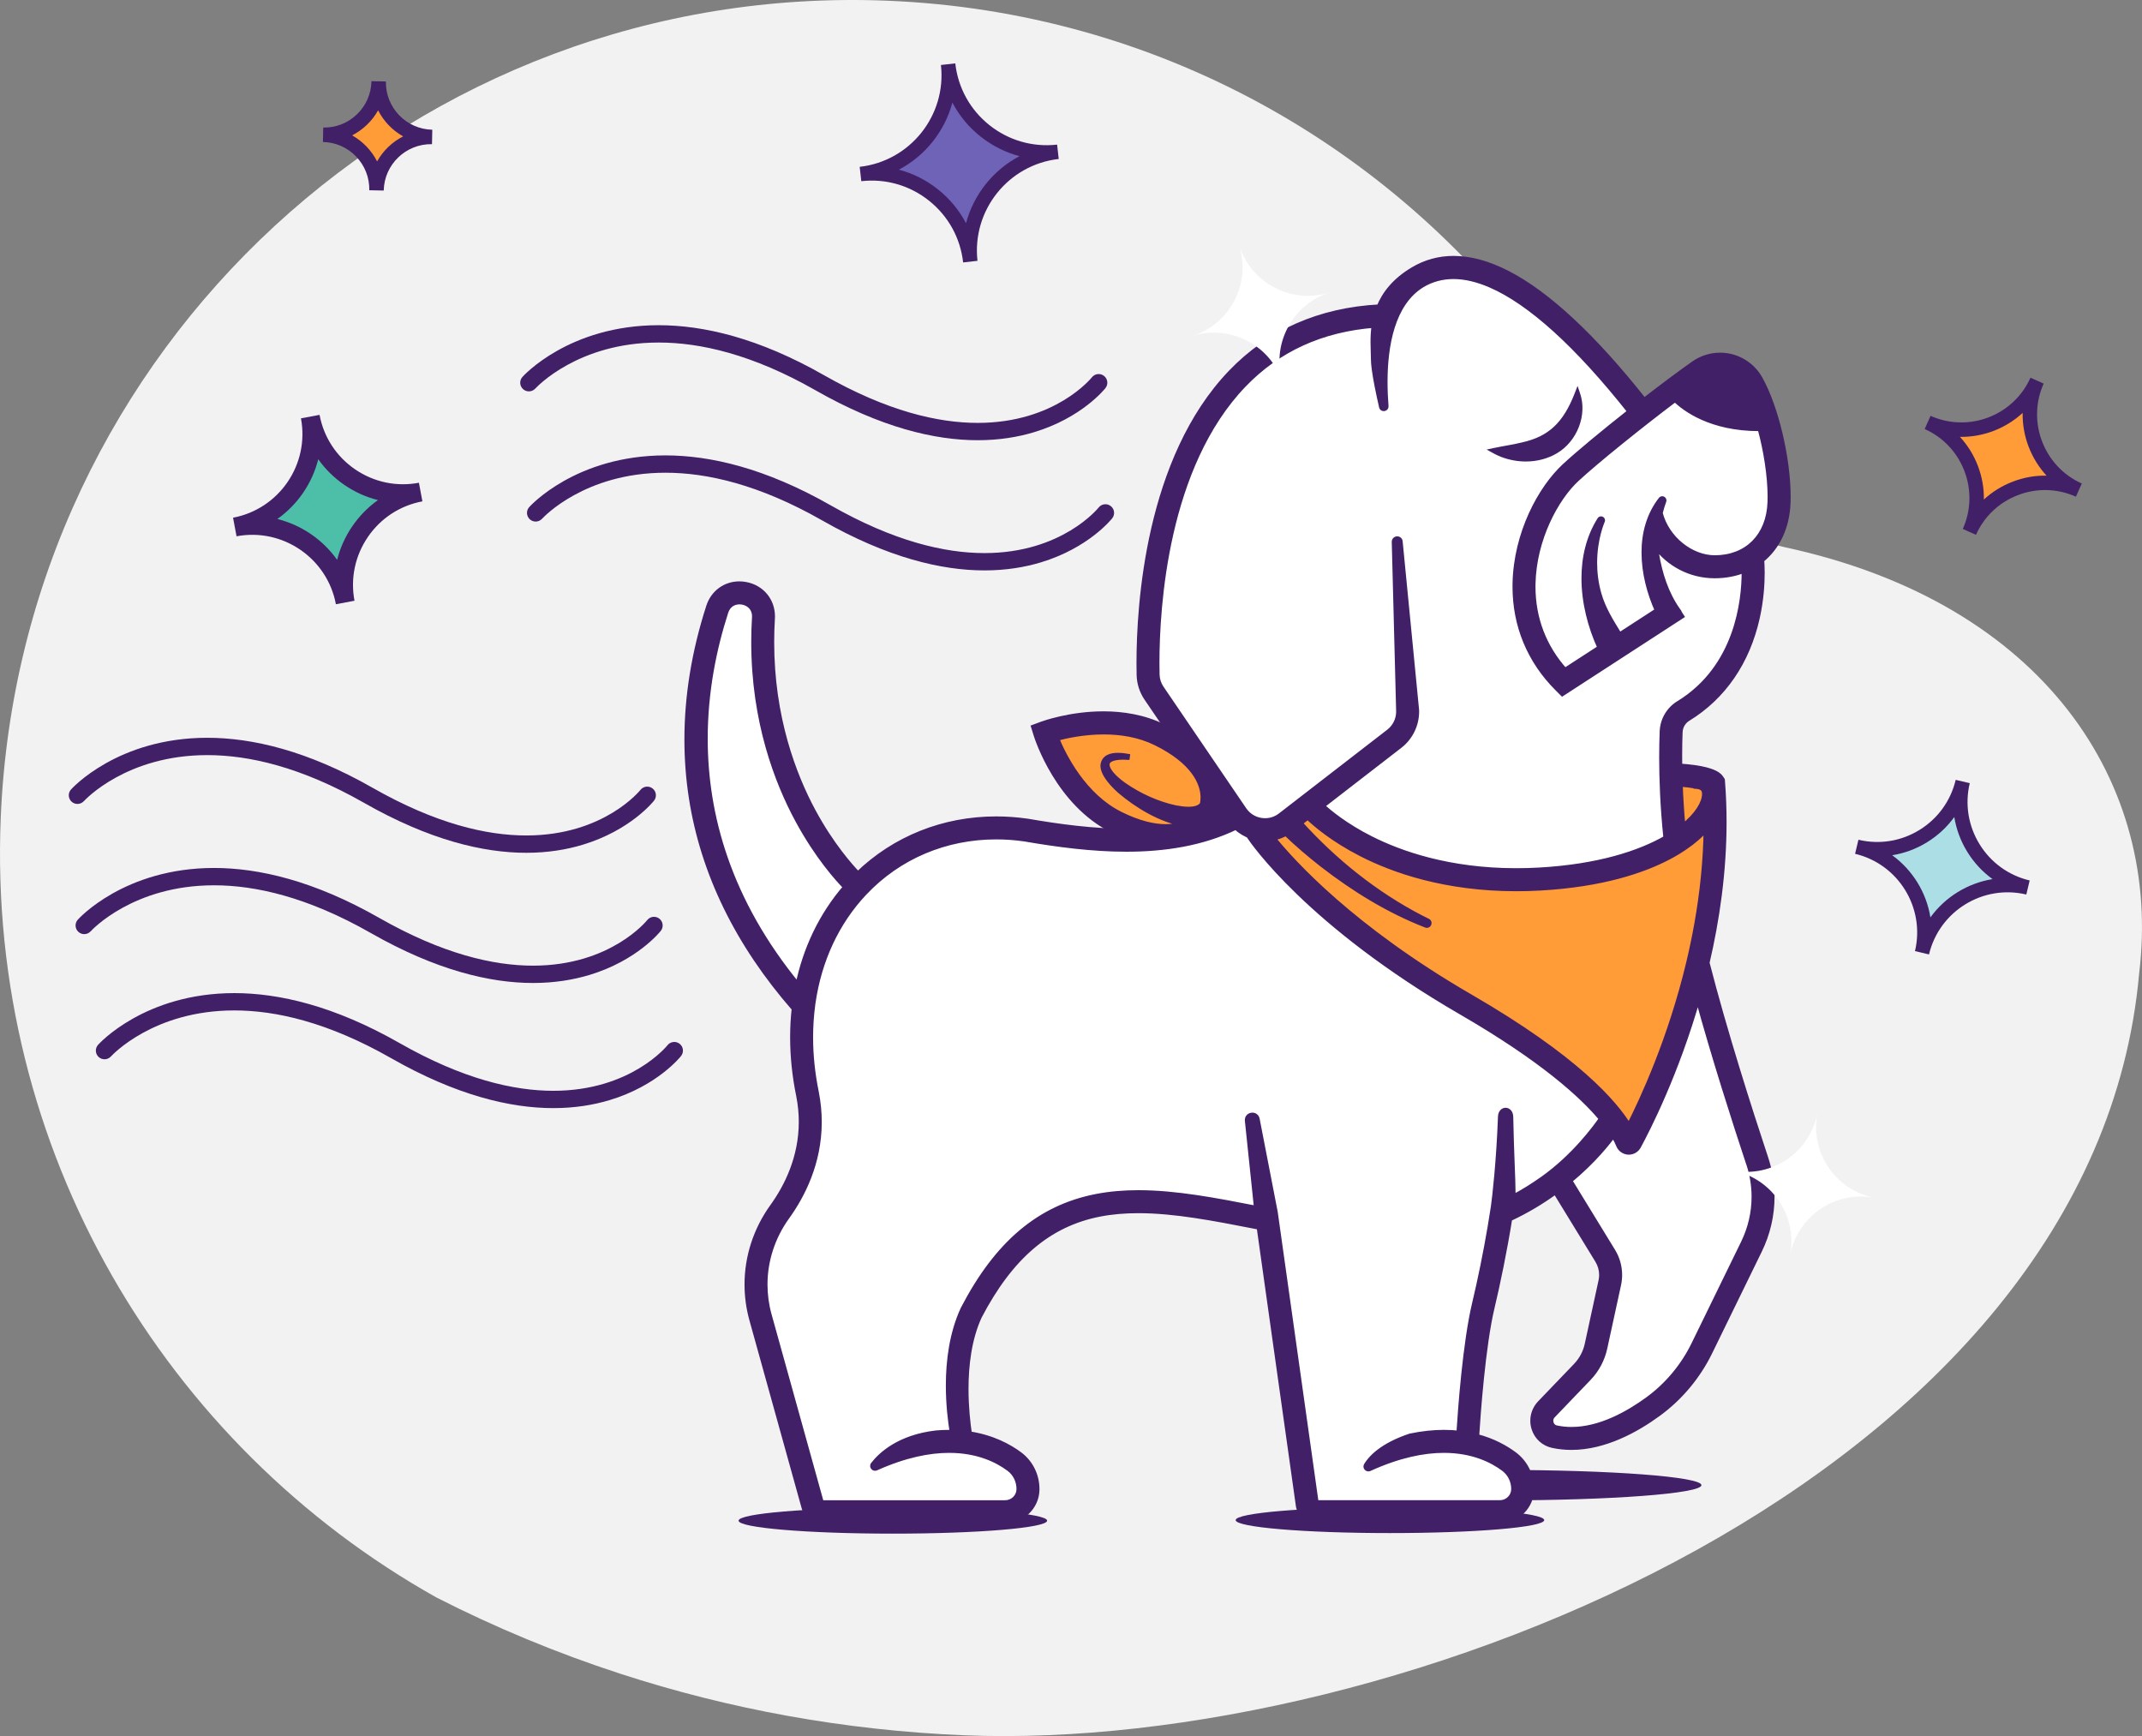 <svg xmlns="http://www.w3.org/2000/svg" id="Camada_2" viewBox="0 0 1483.21 1202.04"><rect x="0" y="0" width="1483.21" height="1202.04" fill="#808080" stroke="none"/><defs><style>.cls-1{fill:#4dbfa8;}.cls-2{fill:#fff;}.cls-3{fill:#6f63b7;}.cls-4{fill:#ff9c38;}.cls-5{fill:#412067;}.cls-6{fill:#f2f2f2;}.cls-7{fill:#acdfe5;}</style></defs><g id="Camada_3"><path class="cls-6" d="M.5,566.46c-9.39,229.85,113.91,434.38,301.74,539.64l.1,.05c40.58,20.69,83.02,38.35,127.03,52.68,75.35,24.54,155.28,39.27,238.36,42.67,299.49,12.23,782.61-179.03,813.52-527.68,15.92-130.77-65.45-256.04-245-294.84-55.6-12.76-104-49.31-139.59-92.84-11.61-14.2-21.87-29.53-30.58-45.79C963.45,101.17,800.9,8.11,614.66,.5,288.78-12.81,13.81,240.58,.5,566.46Z"></path><g><path class="cls-5" d="M898.93,1028.31c0-5.82,62.51-10.54,139.61-10.54s139.61,4.72,139.61,10.54-62.51,10.54-139.61,10.54-139.61-4.72-139.61-10.54Z"></path><path class="cls-4" d="M832.69,557.18c-3.88,4.82-12.96,3.44-18.81,2.41-12.42-2.66-24.96-8.34-35.56-15.67-14.57-10.22-18.81-21.5,3.89-19.73-5.91-1.14-17.3-2.74-18.22,5.68-.07,2.6,1.04,4.92,2.3,7.03,2.52,4.07,5.79,7.4,9.24,10.52,11.7,9.98,28.48,20.33,44.64,22.83-3.54,1.45-7.87,2.38-13.06,2.38-8.19,0-18.52-2.31-31.2-8.56-25.87-12.74-39.75-40.97-44.67-53.01,12.54-3.42,43.39-9.62,69.26,3.13,30.49,15.02,34.66,33.12,32.2,43.01Z"></path><path class="cls-4" d="M1180.57,549.88c-.08,6.13-5,14.54-15.46,22.88-1-11.02-1.6-21.14-1.93-30.11,4.16,.32,8.35,.86,11.77,1.46v.1c5.1,.42,5.65,3.44,5.62,5.67Z"></path><path class="cls-4" d="M1181.64,573.47c-.26,22.83-2.67,45.01-6.38,65.91-1.67,9.43-3.61,18.6-5.73,27.46-12.62,52.7-31.89,94.37-41.56,113.36-9.89-16.46-36.8-47.5-109.9-89.81-81.81-47.37-123.22-93.11-137.09-110.37,3.32-.56,6.53-1.7,9.49-3.38,8.05,7.8,16.53,14.96,25.36,21.88,21.87,16.94,45.88,31.76,71.71,41.8,1.56,.61,2.54-1.64,1.04-2.37-1.49-.71-2.95-1.45-4.42-2.2-31.85-16.44-60.33-39.37-84.32-65.92l5.76-4.47c5.29,5.09,17.53,15.63,37.33,25.74,22.08,11.28,57.85,23.95,107.04,23.95,5.37,0,10.9-.14,16.59-.46,43.4-2.45,71.58-12.29,88.76-21.34,2.36-1.23,4.51-2.45,6.47-3.64,1.64-1,3.23-2.02,4.75-3.07,5.99-4.1,11.08-8.52,15.11-13.05Z"></path><path class="cls-2" d="M585.87,614.2c-16.71,19.25-27.93,42.67-33.22,68.54-79.16-96.14-71.53-193.31-50.33-259.05,2.08-6.46,7.71-7.81,11.87-7.04,4.18,.79,8.91,4.1,8.5,10.86-3.8,63.25,14.15,111.19,29.88,140.27,13.59,25.14,27.68,40.72,33.29,46.41Z"></path><path class="cls-2" d="M1207.45,860.56l-34.34,70.34c-7.37,15.09-18.39,28.29-31.85,38.12-16.15,11.81-40.28,24.86-63.57,19.9-2.67-.56-3.6-2.68-3.87-3.57-.6-1.93-.12-3.95,1.27-5.4l24.92-25.98c5.48-5.72,9.27-12.83,10.95-20.57l9.56-43.97c1.73-7.94,.33-16.14-3.91-23.07l-29.98-48.96c16.95-14.01,27.05-27.08,30.56-31.99,2.04,3.26,3.2,5.75,3.86,7.4,1.05,2.64,3.56,4.45,6.41,4.63,.14,0,.29,.01,.43,.01,2.68,0,5.18-1.48,6.48-3.86,6.28-11.55,26.3-50.51,41.33-103.46,11.56,42.11,25.92,86.8,35.43,115.49,6.03,18.2,4.73,37.71-3.68,54.93Z"></path><path class="cls-2" d="M1109.26,774.55c-4.73,6.9-19.16,26.39-40.71,41.75-6.9,4.92-13.98,9.3-21.27,13.14,.66-4.75-.93-27.99-1.43-56.12-.1-5.69-6.38-5.8-6.59-.12-1.1,30.49-4.03,56.38-4.93,62.4-.66,4.44-1.38,8.98-2.17,13.57-3.11,18.35-7,37.4-10.79,53.21-6.5,27.18-9.85,73.15-10.92,90.24-9.74-1.11-21.06-.76-34,1.97-19.57,6.57-27.24,15.27-30.12,20.08-.71,1.17,.52,2.56,1.77,1.99,50.25-22.83,79.93-9.84,93.3,.13,4.45,3.32,7.09,8.72,7,14.39-.07,5.31-4.49,9.55-9.81,9.55h-127.21c-.12,0-.24-.06-.31-.16l-26.57-188.73-1.75-12.46-12.51-64.42c-.76-3.97-6.67-3.08-6.25,.94l6.38,61.07c-39.72-7.75-77.23-14.94-111.37-8.24-39.1,7.67-68.25,32.26-91.74,77.4l-.13,.25c-14.01,30.33-10.43,67.54-7.43,85.69-3.6-.1-7.36,.01-11.31,.35-25.84,2.95-38.54,15.24-43.55,21.75-.87,1.13,.36,2.64,1.66,2.07,49.69-22.25,79.09-9.35,92.37,.55,4.44,3.31,7.07,8.71,7,14.38-.07,5.32-4.49,9.58-9.81,9.58h-127.21c-.18,0-.33-.13-.38-.3l-36.12-129.93c-6.47-23.28-1.94-48.08,12.42-68.03,13.35-18.53,27.69-48.53,20.21-86.31-4.28-20.88-5.03-41.27-2.45-60.41l.11-.66c-.2-.21-.1-.49,.07-.66,4.22-29.42,16.33-55.8,35.68-76.34,28.19-29.92,68.68-43.58,111.12-37.5,47.29,8.15,101.54,13.48,146.33-8.17,3.06,2.83,6.67,5.04,10.6,6.41l-.86,.56c1.61,2.43,40.56,59.97,146.53,121.31,56.14,32.5,83.7,57.68,97.15,73.85Z"></path><path class="cls-2" d="M1225.95,347.59c-.8,23.6-15.97,38.86-38.66,38.86-16.27,0-33.37-13.21-37.98-31.22,.8-3.24,1.69-6.16,2.55-8.42,.37-.98-.93-1.7-1.56-.88-16.9,21.65-13.28,52.7-2.33,76.87l-26.61,17.26c-5.79-9.4-11.47-18.27-14.47-28.94-7.82-27.82,2.49-50.58,2.49-50.58,.31-.86-.89-1.44-1.38-.67-16.57,26.33-12.37,61.31,.26,88.69l-24.64,15.98c-15.07-16.7-22.77-37.42-22.33-60.23,.61-31.24,16.16-59.6,30.36-72.72,13.45-12.45,43.58-36.74,68.31-55.39,6.93,6.79,25.19,20.51,59.06,20.28,4.63,16.98,7.44,36.22,6.93,51.1Z"></path><path class="cls-2" d="M1208,394.46c-6.19,2.52-13.15,3.89-20.71,3.89-16.53,0-31.63-8-40.97-20.9,.02,2.07,.15,4.04,.44,5.8,2.31,13.98,6.67,27.76,14.82,39.3l-.1,.06,2.56,3.94-82.13,53.28-3.41-3.41c-19.6-19.59-29.67-44.61-29.13-72.36,.68-34.9,17.65-65.94,34.18-81.22,9.71-8.98,27.25-23.5,45.48-37.86-61.18-77.33-111.06-107.74-144.37-87.91-25.98,15.82-27.27,57.61-25.18,84.12,.13,1.62-2.2,1.98-2.57,.4-2.81-12.24-5.62-26.19-5.62-32.99,0-5.78-.89-14.32,.55-23.7-36.59,2.79-67.11,16.7-90.84,41.43-58.51,60.97-60.76,169.02-60.06,200.69,.07,3.42,1.13,6.73,3.07,9.58l57.26,84.13c2.79,4.08,7.01,6.78,11.91,7.55,4.88,.77,9.73-.46,13.65-3.5l75.02-58c4.5-3.49,7.09-8.98,6.88-14.67l-3.03-116.92c-.06-2.29,3.32-2.5,3.55-.21l11.39,116.72c.32,9.52-3.98,18.67-11.52,24.51l-54,41.76c5.34,4.91,16.51,14.07,33.76,22.81,23.1,11.69,62.17,25,116.98,21.9,40.65-2.29,69.42-11.59,87.97-22.31-3.38-32.75-3.22-58.83-2.61-73.94,.31-7.92,4.53-15.11,11.24-19.23,42.21-25.83,45.78-74.39,45.52-92.74Zm-172.93-82.36c6.98-1.49,13.48-2.33,19.54-3.89,20.45-4.6,30.17-16.02,37.62-35.15,4.87,14.36-2.13,31.31-15.08,39-11.22,6.71-25.28,6.96-37.28,2.32-1.64-.68-3.25-1.43-4.81-2.29Z"></path><path class="cls-5" d="M805.75,503.49c-37.86-18.65-82.49-2.56-84.37-1.87l-5.3,1.97,1.68,5.39c.3,.96,4.06,12.73,12.47,26.61,8.41,13.86,21.49,29.82,40.41,39.15,13.9,6.85,26.24,9.71,36.67,9.71,17.45,0,29.61-7.98,34.9-18.72,8.46-17.15,.66-43.95-36.46-62.23Zm26.94,53.69c-3.88,4.82-12.96,3.44-18.81,2.41-12.42-2.66-24.96-8.34-35.56-15.67-14.57-10.22-18.81-21.5,3.89-19.73-5.91-1.14-17.3-2.74-18.22,5.68-.07,2.6,1.04,4.92,2.3,7.03,2.52,4.07,5.79,7.4,9.24,10.52,11.7,9.98,28.48,20.33,44.64,22.83-3.54,1.45-7.87,2.38-13.06,2.38-8.19,0-18.52-2.31-31.2-8.56-25.87-12.74-39.75-40.97-44.67-53.01,12.54-3.42,43.39-9.62,69.26,3.13,30.49,15.02,34.66,33.12,32.2,43.01Z"></path><path class="cls-5" d="M805.75,503.49l.88-1.79c-14.14-6.96-29.13-9.18-42.54-9.18-23.42,0-42.08,6.75-43.4,7.23h0s-7.08,2.63-7.08,2.63l2.24,7.21h0c.34,1.08,4.14,12.97,12.67,27.05,8.53,14.06,21.82,30.33,41.24,39.91,14.12,6.96,26.75,9.91,37.55,9.91,9.03,0,16.78-2.07,22.99-5.59,6.21-3.52,10.87-8.5,13.7-14.25,2.15-4.35,3.31-9.28,3.3-14.49,0-8.37-2.99-17.47-9.57-26.21-6.58-8.74-16.73-17.13-31.1-24.21l-.88,1.79-.88,1.79c13.92,6.86,23.55,14.89,29.67,23.03,6.13,8.14,8.76,16.39,8.76,23.8,0,4.62-1.02,8.93-2.89,12.72-2.46,5-6.53,9.38-12.08,12.53-5.55,3.15-12.6,5.07-21.02,5.07-10.07,0-22.11-2.76-35.79-9.5-18.43-9.07-31.3-24.72-39.58-38.39-8.29-13.67-12.01-25.31-12.27-26.16h0s-1.12-3.59-1.12-3.59l3.52-1.31h0c1.06-.4,19.37-6.99,42.02-6.98,12.97,0,27.34,2.15,40.77,8.77l.88-1.79Zm26.94,53.69l-1.56-1.25c-.76,.94-1.82,1.6-3.21,2.04-1.39,.44-3.07,.63-4.86,.63-2.98,0-6.2-.51-8.82-.98l-.35,1.97,.42-1.96c-12.12-2.59-24.45-8.17-34.84-15.36h.01c-3.55-2.48-6.44-5.03-8.38-7.32-.97-1.14-1.69-2.22-2.15-3.16-.46-.94-.65-1.73-.65-2.29,0-.48,.11-.81,.32-1.15,.17-.25,.42-.52,.84-.79,.62-.41,1.61-.82,3.01-1.11,1.39-.29,3.18-.46,5.36-.46,1.28,0,2.69,.06,4.24,.18l.54-3.96c-2.28-.44-5.39-.96-8.54-.96-2.61,0-5.27,.34-7.59,1.58-1.15,.62-2.21,1.5-3,2.66-.79,1.16-1.3,2.57-1.47,4.16v.08s-.01,.08-.01,.08c0,.1,0,.2,0,.3,0,1.54,.33,2.97,.82,4.27,.49,1.3,1.12,2.47,1.77,3.55l.02,.03c2.68,4.32,6.09,7.77,9.6,10.95l.04,.04c5.95,5.07,13.17,10.23,20.99,14.46,7.82,4.22,16.25,7.53,24.64,8.83l.31-1.98-.76-1.85c-3.28,1.35-7.35,2.23-12.3,2.23-7.81,0-17.84-2.21-30.32-8.36-12.53-6.17-22.26-16.16-29.45-26.14-7.19-9.98-11.84-19.91-14.25-25.83l-1.85,.76,.53,1.93c6.72-1.83,18.83-4.48,32.5-4.48,11.43,0,23.93,1.85,35.34,7.48,12.73,6.27,20.66,13.02,25.39,19.33,4.73,6.31,6.29,12.18,6.29,16.87,0,1.67-.2,3.19-.53,4.53l1.94,.48-1.56-1.25,1.56,1.25,1.94,.48c.41-1.66,.65-3.5,.65-5.49,0-5.59-1.89-12.34-7.09-19.27-5.2-6.93-13.67-14.04-26.82-20.52-12.14-5.99-25.26-7.89-37.11-7.89-14.19,0-26.61,2.73-33.56,4.62l-2.18,.59,.85,2.09c2.5,6.12,7.26,16.32,14.71,26.65,7.45,10.33,17.6,20.82,30.93,27.39,12.89,6.35,23.51,8.77,32.09,8.77,5.43,0,10.03-.97,13.82-2.53l6.64-2.73-7.1-1.1c-7.77-1.2-15.82-4.32-23.35-8.39-7.53-4.07-14.55-9.08-20.3-13.98l-1.3,1.52,1.34-1.48c-3.4-3.07-6.51-6.26-8.88-10.09l-1.7,1.05,1.72-1.03c-.58-.97-1.09-1.94-1.45-2.9-.36-.96-.57-1.9-.57-2.86v-.18s-2-.06-2-.06l1.99,.22c.11-1.03,.4-1.76,.79-2.34,.3-.43,.66-.79,1.11-1.1,.68-.47,1.58-.83,2.64-1.06,1.06-.23,2.27-.33,3.53-.33,2.71,0,5.6,.47,7.78,.89l.38-1.96,.16-1.99c-1.64-.13-3.16-.19-4.55-.19-4.24,0-7.38,.54-9.73,1.74-1.17,.6-2.14,1.4-2.81,2.41-.67,1-1,2.19-.99,3.36,0,1.38,.41,2.72,1.06,4.05,.98,1.99,2.53,3.97,4.54,5.98,2,2.01,4.47,4.04,7.29,6.02h.01c10.81,7.49,23.56,13.27,36.28,15.99h.03s.04,.01,.04,.01c2.68,.47,6.1,1.04,9.52,1.04,2.06,0,4.13-.2,6.07-.81,1.93-.61,3.77-1.66,5.13-3.35l.28-.35,.11-.43-1.94-.48Z"></path><path class="cls-5" d="M1237.86,347.99c.91-26.87-7.81-65.38-19.45-85.87-4.36-7.71-11.83-13.23-20.46-15.17s-17.75-.13-24.99,4.97c-9.71,6.82-22,16.02-34.54,25.74-35.09-44.35-66.94-74.05-94.74-88.29-24.72-12.66-46.63-13.51-65.1-2.51-12.81,7.62-19.75,16.79-23.45,25.92-41.43,2.23-75.97,17.46-102.72,45.33-61.68,64.29-64.1,176.38-63.37,209.21,.13,5.73,1.91,11.27,5.13,16.02l54.12,79.5c-41.37,18.89-92.25,13.71-136.84,6.01l-.17-.02c-44.22-6.36-86.57,7-117.22,36.72-5.25-5.42-18.59-20.33-31.26-43.86-14.86-27.64-31.83-73.23-28.21-133.44,.69-11.56-6.79-21.13-18.19-23.28-11.41-2.14-21.85,4.06-25.42,15.09-14.57,45.2-18.6,89.74-11.97,132.41,8.07,51.95,32.01,100.98,71.2,145.85-2.12,19.22-1.16,39.52,3.1,60.23,6.63,33.54-6.23,60.38-18.2,76.98-16.49,22.9-21.68,51.4-14.23,78.19l36.12,129.94c1.48,5.3,6.35,9.02,11.85,9.02h127.15c11.72,0,21.49-9.28,21.77-21,.24-9.59-4.2-18.76-11.78-24.42-7.35-5.48-18.89-11.78-34.94-14.18-2.58-17.27-5.85-53.9,6.85-81.55,21.68-41.58,48.19-64.17,83.4-71.08,32.22-6.32,69.08,.87,108.09,8.49l2.75,.54,27.23,193.4,.17,.77c1.47,5.3,6.35,9,11.85,9h127.21c11.97,0,21.72-9.74,21.72-21.72,0-9.33-4.42-18.17-11.8-23.68-5.95-4.44-14.65-9.42-26.27-12.42,.96-15.45,4.32-62.93,10.72-89.67,3.8-15.88,8.61-39.04,12.2-61.47,12.05-5.61,22.32-11.93,30.74-17.98,.43-.3,.85-.61,1.27-.92l29.29,47.82c2.63,4.31,3.5,9.4,2.42,14.33l-9.55,43.97c-1.21,5.59-3.95,10.72-7.91,14.85l-24.92,25.96c-4.36,4.55-5.91,11.11-4.05,17.15,1.85,6.04,6.62,10.42,12.77,11.72,4.32,.93,8.65,1.35,12.92,1.35,23.03,0,44.89-12.11,60.16-23.28,15.02-10.98,27.3-25.68,35.51-42.52l34.34-70.34c9.79-20.03,11.3-42.72,4.29-63.9-11.04-33.26-28.61-88.17-40.66-135.23,8.79-37.62,14.2-80.58,10.75-124.95l-.13-1.55-.86-1.29c-1.08-1.63-4.37-6.56-28.66-8.18-.15-10.31,.04-18.44,.25-23.77,.16-3.94,2.24-7.52,5.57-9.55,24.5-15.01,41.04-39.1,47.85-69.66,4.23-18.98,3.5-34.81,3.07-40.09,10.96-8.84,17.65-22.66,18.22-39.62Zm-685.2,334.75c-79.16-96.14-71.53-193.31-50.33-259.05,2.08-6.46,7.71-7.81,11.87-7.04,4.18,.79,8.91,4.1,8.5,10.86-3.8,63.25,14.15,111.19,29.88,140.27,13.59,25.14,27.68,40.72,33.29,46.41-16.71,19.25-27.93,42.67-33.22,68.54Zm515.89,133.57c-6.9,4.92-13.98,9.3-21.27,13.14,.66-4.75-.93-27.99-1.43-56.12-.1-5.69-6.38-5.8-6.59-.12-1.1,30.49-4.03,56.38-4.93,62.4-.66,4.44-1.38,8.98-2.17,13.57-3.11,18.35-7,37.4-10.79,53.21-6.5,27.18-9.85,73.15-10.92,90.24-9.74-1.11-21.06-.76-34,1.97-19.57,6.57-27.24,15.27-30.12,20.08-.71,1.17,.52,2.56,1.77,1.99,50.25-22.83,79.93-9.84,93.3,.13,4.45,3.32,7.09,8.72,7,14.39-.07,5.31-4.49,9.55-9.81,9.55h-127.21c-.12,0-.24-.06-.31-.16l-26.57-188.73-1.75-12.46-12.51-64.42c-.76-3.97-6.67-3.08-6.25,.94l6.38,61.07c-39.72-7.75-77.23-14.94-111.37-8.24-39.1,7.67-68.25,32.26-91.74,77.4l-.13,.25c-14.01,30.33-10.43,67.54-7.43,85.69-3.6-.1-7.36,.01-11.31,.35-25.84,2.95-38.54,15.24-43.55,21.75-.87,1.13,.36,2.64,1.66,2.07,49.69-22.25,79.09-9.35,92.37,.55,4.44,3.31,7.07,8.71,7,14.38-.07,5.32-4.49,9.58-9.81,9.58h-127.21c-.18,0-.33-.13-.38-.3l-36.12-129.93c-6.47-23.28-1.94-48.08,12.42-68.03,13.35-18.53,27.69-48.53,20.21-86.31-4.28-20.88-5.03-41.27-2.45-60.41l-.28-.76c-.2-.21,.66-.35,.46-.56,4.22-29.42,16.33-55.8,35.68-76.34,28.19-29.92,68.68-43.58,111.12-37.5,47.29,8.15,101.54,13.48,146.33-8.17,3.06,2.83,6.67,5.04,10.6,6.41l-.86,.56c1.61,2.43,40.56,59.97,146.53,121.31,56.14,32.5,83.7,57.68,97.15,73.85-4.73,6.9-19.16,26.39-40.71,41.75Zm142.58-10.67c6.03,18.2,4.73,37.71-3.68,54.93l-34.34,70.34c-7.37,15.09-18.39,28.29-31.85,38.12-16.15,11.81-40.28,24.86-63.57,19.9-2.67-.56-3.6-2.68-3.87-3.57-.6-1.93-.12-3.95,1.27-5.4l24.92-25.98c5.48-5.72,9.27-12.83,10.95-20.57l9.56-43.97c1.73-7.94,.33-16.14-3.91-23.07l-29.98-48.96c16.95-14.01,27.05-27.08,30.56-31.99,2.04,3.26,3.2,5.75,3.86,7.4,1.05,2.64,3.56,4.45,6.41,4.63,.14,0,.29,.01,.43,.01,2.68,0,5.18-1.48,6.48-3.86,6.28-11.55,26.3-50.51,41.33-103.46,11.56,42.11,25.92,86.8,35.43,115.49Zm-36.18-261.51v.1c5.1,.42,5.65,3.44,5.62,5.67-.08,6.13-5,14.54-15.46,22.88-1-11.02-1.6-21.14-1.93-30.11,4.16,.32,8.35,.86,11.77,1.46Zm-8.42,42.4c5.99-4.1,11.08-8.52,15.11-13.05-.26,22.83-2.67,45.01-6.38,65.91-1.67,9.43-3.61,18.6-5.73,27.46-12.62,52.7-31.89,94.37-41.56,113.36-9.89-16.46-36.8-47.5-109.9-89.81-81.81-47.37-123.22-93.11-137.09-110.37,3.32-.56,6.53-1.7,9.49-3.38,8.05,7.8,16.53,14.96,25.36,21.88,21.87,16.94,45.88,31.76,71.71,41.8,1.56,.61,2.54-1.64,1.04-2.37-1.49-.71-2.95-1.45-4.42-2.2-31.85-16.44-60.33-39.37-84.32-65.92l5.76-4.47c5.29,5.09,17.53,15.63,37.33,25.74,22.08,11.28,57.85,23.95,107.04,23.95,5.37,0,10.9-.14,16.59-.46,43.4-2.45,71.58-12.29,88.76-21.34,2.36-1.23,4.51-2.45,6.47-3.64,1.64-1,3.23-2.02,4.75-3.07Zm-4.05-99.31c-6.72,4.12-10.93,11.31-11.24,19.23-.61,15.1-.77,41.18,2.61,73.94-18.54,10.72-47.32,20.02-87.97,22.31-54.81,3.1-93.87-10.21-116.98-21.9-17.26-8.74-28.43-17.9-33.76-22.81l54-41.76c7.54-5.84,11.84-14.99,11.52-24.51l-11.39-116.72c-.23-2.29-3.61-2.07-3.55,.21l3.03,116.92c.2,5.69-2.38,11.18-6.88,14.67l-75.02,58c-3.92,3.04-8.77,4.28-13.65,3.5-4.9-.77-9.12-3.47-11.91-7.55l-57.26-84.13c-1.94-2.85-3-6.16-3.07-9.58-.7-31.67,1.55-139.72,60.06-200.69,23.72-24.74,54.25-38.65,90.84-41.43-1.44,9.38-.55,17.92-.55,23.7,0,6.8,2.81,20.75,5.62,32.99,.37,1.57,2.7,1.21,2.57-.4-2.1-26.51-.8-68.3,25.18-84.12,33.31-19.83,83.19,10.58,144.37,87.91-18.23,14.36-35.78,28.88-45.48,37.86-16.53,15.28-33.5,46.33-34.18,81.22-.54,27.75,9.53,52.77,29.13,72.36l3.41,3.41,82.13-53.28-2.56-3.94,.1-.06c-8.15-11.54-12.51-25.32-14.82-39.3-.29-1.76-.42-3.73-.44-5.8,9.34,12.9,24.44,20.9,40.97,20.9,7.56,0,14.52-1.37,20.71-3.89,.26,18.35-3.31,66.91-45.52,92.74Zm24.81-100.76c-16.27,0-33.37-13.21-37.98-31.22,.8-3.24,1.69-6.16,2.55-8.42,.37-.98-.93-1.7-1.56-.88-16.9,21.65-13.28,52.7-2.33,76.87l-26.61,17.26c-5.79-9.4-11.47-18.27-14.47-28.94-7.82-27.82,2.49-50.58,2.49-50.58,.31-.86-.89-1.44-1.38-.67-16.57,26.33-12.37,61.31,.26,88.69l-24.64,15.98c-15.07-16.7-22.77-37.42-22.33-60.23,.61-31.24,16.16-59.6,30.36-72.72,13.45-12.45,43.58-36.74,68.31-55.39,6.93,6.79,25.19,20.51,59.06,20.28,4.63,16.98,7.44,36.22,6.93,51.1-.8,23.6-15.97,38.86-38.66,38.86Z"></path><path class="cls-5" d="M1237.86,347.99l2,.07c.04-1.31,.07-2.64,.07-4,0-13.5-2.13-29.23-5.66-44.08-3.53-14.86-8.44-28.83-14.12-38.84h0c-4.64-8.2-12.58-14.07-21.76-16.14-2.42-.54-4.87-.81-7.31-.81-6.84,0-13.59,2.1-19.27,6.09-9.75,6.85-22.05,16.06-34.61,25.79l1.23,1.58,1.57-1.24c-17.59-22.24-34.39-40.82-50.31-55.66-15.92-14.84-30.97-25.93-45.09-33.17-13.45-6.89-26.18-10.39-38.1-10.39-10.34,0-20.05,2.65-28.93,7.94-13.15,7.81-20.43,17.38-24.28,26.88l1.85,.75-.11-2c-41.86,2.24-76.97,17.7-104.06,45.94-29.02,30.26-44.97,70.79-53.73,108.76-8.75,37.98-10.29,73.45-10.29,93.72,0,3.09,.04,5.82,.09,8.16,.14,6.11,2.04,12.03,5.48,17.1l54.12,79.5,1.65-1.12-.83-1.82c-20.66,9.43-43.83,12.8-67.5,12.8-22.92,0-46.28-3.16-68.17-6.93h-.03s-.2-.03-.2-.03h0c-7.32-1.05-14.6-1.57-21.79-1.57-36.75,0-71.1,13.61-97.11,38.83l1.39,1.44,1.44-1.39c-5.15-5.32-18.38-20.09-30.94-43.42-13.37-24.86-28.47-64.39-28.47-116.14,0-5.28,.16-10.7,.49-16.23,.03-.54,.05-1.07,.05-1.59,0-5.9-1.99-11.31-5.49-15.5-3.49-4.2-8.48-7.17-14.37-8.28-1.63-.31-3.24-.46-4.83-.46-5.21,0-10.1,1.62-14.1,4.55-4,2.93-7.09,7.17-8.76,12.34-10.09,31.3-15.16,62.32-15.16,92.64,0,13.72,1.04,27.29,3.12,40.69,8.14,52.36,32.27,101.76,71.67,146.85l1.51-1.32-1.99-.22c-.73,6.61-1.1,13.34-1.1,20.16,0,13.26,1.39,26.89,4.22,40.69h0c1.23,6.19,1.77,12.15,1.77,17.85,0,12.25-2.52,23.32-6.23,32.99-3.71,9.67-8.63,17.95-13.4,24.57-11.8,16.38-17.94,35.58-17.94,55.03,0,8.31,1.12,16.67,3.4,24.87l36.12,129.94c1.72,6.17,7.36,10.47,13.78,10.48h127.15c6.39,0,12.26-2.53,16.56-6.66,4.3-4.13,7.06-9.88,7.21-16.29,0-.26,0-.52,0-.78,0-9.95-4.69-19.38-12.59-25.28-7.56-5.64-19.42-12.1-35.84-14.56l-.3,1.98,1.98-.3c-1.12-7.47-2.37-18.63-2.37-31.08,0-16.03,2.09-34.19,9.05-49.34l-1.82-.83,1.77,.92c10.75-20.63,22.66-36.45,36.15-47.94,13.5-11.49,28.57-18.7,45.87-22.1,8.51-1.67,17.38-2.39,26.56-2.39,24.97,0,52.24,5.3,80.76,10.88l1.35,.26,27.04,192.06,.18,.85v.05s.03,.06,.03,.06c1.71,6.18,7.37,10.46,13.78,10.47h127.21c13.08,0,23.72-10.63,23.72-23.72,0-9.96-4.71-19.39-12.61-25.28-6.13-4.57-15.06-9.68-26.97-12.75l-.5,1.94,2,.12c.48-7.71,1.56-23.42,3.32-40.52,1.75-17.1,4.19-35.61,7.35-48.81,3.81-15.93,8.63-39.13,12.23-61.62l-1.97-.32,.84,1.81c12.18-5.67,22.55-12.06,31.06-18.17l-1.17-1.62,1.14,1.64c.46-.32,.89-.64,1.3-.94l-1.17-1.62-1.71,1.04,29.29,47.82h0c1.7,2.79,2.58,5.92,2.58,9.11,0,1.25-.13,2.5-.41,3.75h0s-9.55,43.97-9.55,43.97c-1.14,5.22-3.7,10.02-7.4,13.89h0s-24.92,25.96-24.92,25.96c-3.5,3.66-5.38,8.48-5.38,13.4,0,1.91,.28,3.84,.86,5.72h0c1.02,3.35,2.87,6.27,5.33,8.52,2.46,2.26,5.52,3.84,8.94,4.57h0c4.47,.96,8.94,1.39,13.34,1.39,11.87,0,23.35-3.11,33.78-7.62,10.43-4.5,19.83-10.4,27.55-16.05,15.28-11.18,27.77-26.12,36.13-43.25l34.34-70.34c5.87-12.01,8.84-24.97,8.84-38,0-9.2-1.48-18.44-4.45-27.4-11.03-33.24-28.59-88.12-40.62-135.1l-1.94,.5,1.95,.45c6.99-29.92,11.85-63.22,11.85-97.96,0-9.11-.33-18.32-1.05-27.6h0s-.17-2.08-.17-2.08l-1.14-1.71h0c-.14-.2-.36-.54-.67-.91-.54-.66-1.36-1.46-2.58-2.24-1.83-1.18-4.55-2.38-8.82-3.43-4.26-1.05-10.08-1.95-18.13-2.48l-.13,2,2-.03c-.04-2.61-.06-5.08-.06-7.4,0-6.81,.15-12.31,.31-16.26,.13-3.29,1.86-6.24,4.62-7.93h0c24.98-15.29,41.86-39.92,48.76-70.93,2.8-12.56,3.45-23.74,3.45-31.49,0-4.14-.19-7.31-.34-9.19l-1.99,.16,1.26,1.56c11.45-9.23,18.39-23.67,18.97-41.11l-2-.07-2-.07c-.57,16.48-7.02,29.69-17.48,38.13l-.82,.66,.09,1.05c.14,1.79,.33,4.85,.33,8.87,0,7.53-.64,18.43-3.36,30.62-6.72,30.11-22.93,53.67-46.95,68.39h0c-3.91,2.39-6.35,6.58-6.53,11.18-.16,4-.31,9.56-.31,16.42,0,2.34,.02,4.83,.06,7.46l.03,1.84,1.84,.12c12.01,.8,18.73,2.43,22.4,3.94,1.84,.76,2.92,1.47,3.57,2.03,.33,.28,.55,.52,.72,.73,.17,.21,.29,.39,.43,.59h0s.57,.86,.57,.86l.09,1.04h0c.71,9.15,1.04,18.26,1.04,27.27,0,34.36-4.81,67.36-11.75,97.05l-.11,.48,.12,.48c12.07,47.15,29.65,102.08,40.7,135.37,2.84,8.56,4.24,17.37,4.24,26.14,0,12.43-2.82,24.78-8.43,36.25l-34.34,70.34c-8.07,16.55-20.15,31-34.9,41.78-7.55,5.52-16.71,11.26-26.78,15.61-10.07,4.35-21.03,7.29-32.2,7.29-4.15,0-8.33-.4-12.5-1.3h0c-2.73-.58-5.13-1.83-7.06-3.6-1.93-1.77-3.39-4.06-4.21-6.75h0c-.46-1.5-.68-3.03-.68-4.55,0-3.91,1.49-7.74,4.27-10.63l24.91-25.96h0c4.21-4.4,7.12-9.86,8.42-15.81l9.55-43.97h0c.34-1.52,.5-3.07,.5-4.6,0-3.92-1.08-7.78-3.17-11.19h0s-30.41-49.66-30.41-49.66l-1.75,1.26c-.44,.32-.85,.62-1.24,.9l-.05,.03,.02-.02c-8.33,5.99-18.49,12.24-30.42,17.79l-.96,.45-.17,1.05c-3.57,22.36-8.38,45.5-12.17,61.32-3.24,13.54-5.67,32.14-7.44,49.33-1.76,17.18-2.85,32.94-3.33,40.68l-.1,1.65,1.6,.41c11.34,2.93,19.79,7.78,25.58,12.09,6.87,5.11,11,13.38,11,22.07,0,5.44-2.21,10.36-5.79,13.94-3.58,3.58-8.5,5.78-13.94,5.78h-127.21c-4.6,0-8.71-3.11-9.92-7.54l-1.93,.53,1.96-.42-.15-.71-27.41-194.74-4.15-.81c-28.53-5.57-56-10.95-81.53-10.95-9.39,0-18.52,.73-27.33,2.46-17.92,3.51-33.71,11.06-47.69,22.98-13.99,11.92-26.18,28.19-37.1,49.14l-.03,.05-.02,.04c-7.33,15.97-9.41,34.64-9.42,51.01,0,12.71,1.27,24.05,2.41,31.67l.22,1.46,1.46,.22c15.68,2.35,26.91,8.49,34.04,13.81,6.86,5.12,10.99,13.39,10.98,22.08,0,.23,0,.46,0,.69-.13,5.31-2.4,10.05-5.98,13.5-3.58,3.44-8.46,5.55-13.79,5.55h-127.15c-4.59,0-8.69-3.12-9.92-7.55l-36.12-129.93c-2.18-7.85-3.25-15.84-3.25-23.79,0-18.6,5.87-36.98,17.18-52.69,4.93-6.85,10.03-15.41,13.89-25.47,3.86-10.06,6.5-21.62,6.5-34.43,0-5.96-.57-12.18-1.85-18.64h0c-2.78-13.56-4.14-26.92-4.14-39.9,0-6.68,.36-13.27,1.07-19.72l.1-.87-.58-.66c-38.97-44.63-62.71-93.3-70.73-144.84-2.05-13.19-3.07-26.56-3.07-40.08,0-29.88,5-60.48,14.97-91.42,1.42-4.4,4.01-7.92,7.32-10.35,3.31-2.43,7.35-3.78,11.73-3.78,1.33,0,2.7,.13,4.09,.39,5.02,.95,9.14,3.44,12.04,6.91,2.89,3.47,4.56,7.94,4.56,12.94,0,.45-.01,.9-.04,1.35-.34,5.62-.5,11.11-.5,16.47,0,52.54,15.34,92.73,28.95,118.03,12.78,23.74,26.24,38.79,31.59,44.31l1.39,1.44,1.44-1.39c25.26-24.49,58.56-37.7,94.32-37.71,6.99,0,14.08,.51,21.22,1.53h0s.17,.02,.17,.02l.28-1.98-.34,1.97c21.99,3.79,45.56,6.99,68.85,6.99,24.03,0,47.79-3.4,69.16-13.16l2.16-.99-55.45-81.46c-3.01-4.44-4.66-9.59-4.79-14.94-.05-2.31-.09-5.01-.09-8.07,0-20.07,1.53-55.27,10.19-92.82,8.65-37.56,24.42-77.41,52.72-106.88,26.41-27.5,60.38-42.5,101.39-44.72l1.27-.07,.48-1.18c3.56-8.74,10.14-17.51,22.62-24.95,8.29-4.93,17.22-7.37,26.88-7.38,11.13,0,23.25,3.28,36.28,9.95,13.67,7,28.46,17.87,44.19,32.53,15.73,14.66,32.4,33.1,49.9,55.22l1.23,1.55,1.57-1.21c12.52-9.7,24.8-18.89,34.46-25.68,4.99-3.52,10.95-5.37,16.97-5.37,2.15,0,4.3,.24,6.43,.71,8.08,1.82,15.08,7,19.16,14.21h0c5.4,9.49,10.25,23.2,13.7,37.79,3.46,14.59,5.55,30.08,5.55,43.16,0,1.31-.02,2.6-.06,3.87l2,.07Zm-685.2,334.75l1.54-1.27c-48.49-58.9-64.14-118-64.15-170.03,0-32.4,6.09-62.06,14.18-87.13,.76-2.31,1.94-3.69,3.3-4.58,1.36-.89,2.97-1.27,4.54-1.27,.61,0,1.21,.06,1.76,.16,1.66,.31,3.44,1.12,4.72,2.42,.65,.65,1.18,1.42,1.56,2.34,.38,.93,.62,2.01,.62,3.33,0,.22,0,.45-.02,.69h0c-.35,5.85-.52,11.58-.52,17.18,0,55.24,16.23,97.53,30.64,124.16,13.7,25.35,27.91,41.07,33.62,46.86l1.42-1.4-1.51-1.31c-16.95,19.52-28.32,43.27-33.67,69.45l1.96,.4,1.54-1.27-1.54,1.27,1.96,.4c5.23-25.56,16.3-48.66,32.77-67.63l1.21-1.4-1.3-1.32c-5.51-5.59-19.48-21.02-32.95-45.96-14.16-26.19-30.16-67.81-30.16-122.25,0-5.52,.16-11.17,.51-16.95h0c.02-.31,.03-.62,.03-.92,0-1.8-.33-3.43-.92-4.86-.88-2.14-2.34-3.8-3.99-4.96-1.65-1.17-3.48-1.87-5.25-2.21-.8-.15-1.64-.23-2.5-.23-2.21,0-4.59,.53-6.72,1.91-2.13,1.37-3.94,3.62-4.92,6.71-8.19,25.39-14.37,55.45-14.37,88.36-.01,52.83,15.98,112.99,65.06,172.57l2.66,3.24,.84-4.11-1.96-.4Zm515.89,133.57l-1.16-1.63c-6.83,4.87-13.83,9.2-21.04,13l.93,1.77,1.98,.27c.13-1,.17-2.33,.17-4.14,0-4.47-.29-11.67-.64-20.71-.34-9.03-.74-19.89-.95-31.58-.03-1.8-.57-3.37-1.54-4.5-.96-1.14-2.35-1.79-3.76-1.79-1.38,0-2.76,.63-3.71,1.73-.96,1.11-1.51,2.64-1.57,4.4-.55,15.2-1.55,29.26-2.53,40.27-.98,11-1.94,18.97-2.38,21.9h0c-.65,4.43-1.38,8.95-2.16,13.53h0c-3.1,18.31-6.99,37.32-10.76,53.08-3.29,13.75-5.75,32.09-7.54,49.16-1.79,17.07-2.89,32.86-3.43,41.42l2,.13,.23-1.99c-3.42-.39-7.03-.6-10.82-.6-7.25,0-15.19,.78-23.82,2.6l-.12,.02-.11,.04c-19.92,6.68-28.06,15.69-31.2,20.95l1.72,1.03-1.71-1.05c-.33,.54-.51,1.16-.51,1.77,0,.94,.39,1.78,.99,2.38,.59,.6,1.44,1.01,2.41,1.01,.48,0,.96-.11,1.4-.3h.02c20.37-9.26,37.21-12.52,50.86-12.53,19.67,0,32.79,6.75,40.42,12.43,3.86,2.88,6.2,7.57,6.2,12.52,0,.08,0,.16,0,.25h0c-.03,2.09-.91,3.97-2.33,5.35-1.42,1.38-3.36,2.22-5.48,2.22h-127.21v1.61l.72-1.44c-.21-.11-.45-.17-.72-.17v1.61l.72-1.44-.72,1.44,1.29-.97c-.17-.22-.36-.37-.57-.48l-.72,1.44,1.29-.97-1.6,1.2,1.98-.28-26.57-188.73-1.76-12.51-12.52-64.47h0c-.24-1.31-.95-2.44-1.89-3.15-.94-.72-2.05-1.04-3.13-1.03-1.26,0-2.52,.42-3.53,1.3-.5,.44-.94,.99-1.23,1.65-.3,.65-.46,1.39-.46,2.16,0,.2,.01,.41,.03,.61h0s6.38,61.07,6.38,61.07l1.99-.21,.38-1.96c-28.67-5.59-56.29-10.93-82.49-10.93-10.1,0-20,.79-29.65,2.69-19.85,3.89-37.27,12.12-52.63,25.08-15.36,12.96-28.67,30.62-40.5,53.36h0s-.13,.25-.13,.25l-.03,.05-.02,.04c-8.03,17.39-10.36,36.83-10.36,53.77,0,13.28,1.44,25.03,2.77,33.09l1.97-.33,.05-2c-.85-.02-1.72-.04-2.59-.04-2.88,0-5.86,.12-8.95,.39h-.03s-.02,0-.02,0c-13.2,1.51-23.13,5.42-30.4,9.82-7.27,4.4-11.88,9.28-14.51,12.69-.46,.59-.71,1.34-.71,2.04,0,.93,.39,1.76,.98,2.36,.59,.6,1.44,1.01,2.4,1.01,.46,0,.93-.1,1.36-.28h.03c19.96-8.95,36.5-12.11,49.94-12.11,19.67,0,32.79,6.75,40.42,12.42,3.86,2.87,6.2,7.58,6.2,12.55v.21s0,0,0,0c-.03,2.11-.91,3.99-2.33,5.38-1.42,1.38-3.36,2.23-5.48,2.23h-127.21v1.61l1.01-1.26c-.25-.2-.6-.35-1.01-.35v1.61l1.01-1.26-.99,1.24,1.52-.43c-.1-.33-.28-.6-.53-.8l-.99,1.24,1.52-.43h0s-36.12-129.92-36.12-129.92c-1.88-6.78-2.81-13.7-2.81-20.58,0-16.14,5.1-32.1,14.93-45.75,5.49-7.62,11.14-17.14,15.43-28.35,4.29-11.21,7.21-24.11,7.21-38.42,0-6.73-.65-13.77-2.09-21.09h0c-2.61-12.77-3.9-25.34-3.9-37.54,0-7.56,.49-14.98,1.46-22.21l.07-.49-.59-1.61-.28-.3-1.36,1.29,1.7-.78c-.11-.23-.23-.39-.34-.5l-1.36,1.29,1.7-.78-1.75,.81h1.92c0-.29-.07-.58-.18-.81l-1.75,.81h0l1.78,.71c.08-.19,.14-.45,.14-.71h-1.92l1.78,.71-1.72-.69,1.27,1.34c.11-.11,.29-.29,.44-.66l-1.72-.69,1.27,1.34-.94-1,.68,1.2s.07-.02,.27-.21l-.94-1,.68,1.2,.08-.04c.08-.05,.21-.1,.45-.28,.12-.09,.27-.22,.46-.47,.18-.24,.39-.67,.39-1.21,0-.32-.08-.63-.19-.88-.12-.25-.26-.43-.4-.58l-1.44,1.39,1.98,.28c4.17-29.05,16.11-55.03,35.16-75.25,23.41-24.84,55.41-38.29,89.98-38.29,6.39,0,12.87,.46,19.4,1.4l.28-1.98-.34,1.97c22.55,3.88,46.73,7.14,70.79,7.14,26.51,0,52.9-3.96,76.75-15.48l-.87-1.8-1.36,1.47c3.26,3.02,7.1,5.36,11.3,6.83l.66-1.89-1.09-1.67-2.54,1.66,1.11,1.68c1.76,2.66,40.94,60.43,147.19,121.94,56,32.42,83.38,57.47,96.61,73.4l1.54-1.28-1.65-1.13c-4.64,6.78-18.98,26.12-40.22,41.26l1.16,1.63,1.16,1.63c21.85-15.59,36.38-35.24,41.2-42.25l.85-1.25-.97-1.16c-13.66-16.42-41.4-41.72-97.68-74.3-105.67-61.18-144.4-118.48-145.86-120.69l-1.67,1.1,1.09,1.67,4.26-2.79-3.84-1.34c-3.66-1.28-7.03-3.33-9.9-5.99l-1-.93-1.23,.59c-23.12,11.18-48.89,15.09-75.01,15.08-23.7,0-47.67-3.22-70.11-7.09h-.03s-.02,0-.02,0c-6.71-.96-13.38-1.44-19.97-1.44-35.61,0-68.72,13.89-92.89,39.55-19.66,20.86-31.94,47.65-36.21,77.43l-.14,.97,.68,.71,1.35-1.31-1.7,.79c.11,.23,.23,.39,.35,.51l1.35-1.31-1.7,.79,1.74-.81h-1.92c0,.3,.07,.59,.18,.81l1.74-.81h-1.92s1.92,0,1.92,0l-1.79-.71c-.08,.19-.14,.45-.14,.71h1.92l-1.79-.71,1.72,.69-1.27-1.34c-.11,.11-.29,.29-.44,.66l1.72,.69-1.27-1.34,.95,1-.68-1.2s-.07,.02-.27,.21l.95,1-.68-1.2h-.02s-.16,.09-.39,.24c-.12,.08-.27,.19-.48,.44-.1,.12-.21,.29-.31,.51-.1,.22-.17,.51-.17,.82,0,.31,.08,.62,.19,.87,.12,.25,.26,.44,.39,.57l1.45-1.38-1.88,.69,.28,.76,1.88-.69-1.98-.27c-1,7.41-1.5,15.01-1.5,22.74,0,12.48,1.31,25.31,3.98,38.33h0c1.4,7.05,2.02,13.82,2.02,20.3,0,13.77-2.81,26.17-6.95,36.99-4.14,10.82-9.62,20.06-14.94,27.45-10.31,14.32-15.68,31.1-15.68,48.09,0,7.24,.98,14.51,2.96,21.65l36.12,129.93h0c.15,.51,.43,.93,.82,1.24,.39,.31,.91,.52,1.49,.52h127.21c3.2,0,6.13-1.28,8.27-3.36,2.14-2.07,3.5-4.98,3.54-8.19h0s0-.25,0-.25c0-6.21-2.9-12.09-7.81-15.75-8.16-6.09-22.2-13.22-42.81-13.21-14.08,0-31.19,3.32-51.58,12.45l.82,1.83-.79-1.84,.21,.5v-.54l-.21,.04,.21,.5v.09l.45-.45c-.09-.09-.25-.18-.45-.18v.63l.45-.45-.45,.45h.63c0-.21-.08-.35-.17-.45l-.45,.45h-.01l.52,.4c.06-.06,.13-.24,.12-.4h-.64l.52,.4c2.38-3.09,6.63-7.61,13.42-11.71,6.79-4.11,16.13-7.82,28.78-9.27l-.23-1.99,.17,1.99c2.98-.25,5.84-.37,8.61-.37,.83,0,1.66,.01,2.48,.04l2.42,.06-.4-2.39c-1.31-7.89-2.72-19.45-2.72-32.43,0-16.57,2.32-35.47,10-52.09l-1.82-.84,1.77,.93,.13-.25h0c11.66-22.41,24.67-39.61,39.53-52.15,14.86-12.53,31.58-20.44,50.82-24.22,9.35-1.84,18.98-2.61,28.88-2.61,25.65,0,53.06,5.26,81.72,10.86l2.65,.52-6.66-63.76h0s-.01-.19-.01-.19c0-.23,.04-.37,.09-.49,.08-.17,.21-.31,.41-.43,.2-.12,.47-.19,.72-.19,.29,0,.53,.09,.69,.21,.16,.13,.3,.28,.39,.73h0s12.49,64.37,12.49,64.37l1.74,12.41,26.64,189.24,.31,.41c.24,.31,.53,.54,.84,.7,.32,.16,.67,.25,1.07,.25h127.21c3.2,0,6.13-1.28,8.27-3.35,2.14-2.07,3.5-4.97,3.55-8.18h0c0-.1,0-.19,0-.29,0-6.2-2.9-12.06-7.81-15.73-8.16-6.1-22.2-13.23-42.81-13.22-14.29,0-31.72,3.42-52.52,12.87l.83,1.82-.8-1.83,.21,.49v-.53c-.1,0-.18,.02-.21,.04l.21,.49v.08l.44-.43c-.09-.09-.24-.17-.44-.17v.61l.44-.43-.43,.43h.6c0-.2-.08-.34-.17-.43l-.43,.43h-.02l.53,.32c.04-.06,.09-.2,.08-.32h-.61l.53,.32v-.02c2.64-4.37,9.83-12.74,29.05-19.21l-.64-1.9,.41,1.96c8.37-1.77,16.03-2.51,23-2.51,3.64,0,7.1,.21,10.37,.58l2.09,.24,.13-2.1c.53-8.53,1.64-24.27,3.42-41.25,1.78-16.98,4.24-35.22,7.45-48.65,3.8-15.87,7.7-34.95,10.82-53.34h0c.79-4.6,1.52-9.15,2.17-13.61h0c.46-3.08,1.42-11.06,2.41-22.13,.99-11.07,1.99-25.19,2.54-40.48,.04-1.05,.34-1.62,.59-1.92,.26-.29,.48-.35,.69-.36,.21,0,.45,.08,.72,.38,.26,.31,.56,.91,.58,1.98,.21,11.74,.61,22.62,.95,31.66,.34,9.04,.64,16.25,.64,20.56,0,1.72-.05,3-.14,3.59l-.53,3.85,3.44-1.81c7.37-3.88,14.54-8.31,21.5-13.28l-1.16-1.63Zm142.58-10.67l-1.9,.63c2.43,7.33,3.63,14.87,3.63,22.39,0,10.64-2.42,21.21-7.21,31.04l-34.34,70.34c-7.23,14.8-18.04,27.75-31.23,37.39-6.78,4.96-14.98,10.13-23.88,14.04-8.9,3.91-18.48,6.56-28.04,6.55-3.36,0-6.73-.33-10.07-1.04h0c-.87-.19-1.34-.56-1.72-.99-.36-.43-.57-.94-.65-1.21h0c-.11-.36-.16-.72-.16-1.06,0-.87,.32-1.69,.96-2.35h0s24.92-25.98,24.92-25.98c5.73-5.98,9.7-13.43,11.46-21.53l9.56-43.97c.51-2.37,.77-4.76,.77-7.13,0-6.1-1.68-12.11-4.92-17.41l-29.98-48.96-1.71,1.04,1.27,1.54c17.12-14.15,27.32-27.35,30.91-32.37l-1.63-1.16-1.7,1.06c1.98,3.17,3.09,5.55,3.7,7.08h0c1.34,3.37,4.52,5.66,8.14,5.89h.06s.06,0,.06,0c.03,0,.18,.01,.43,.01,3.42,0,6.58-1.87,8.23-4.9h0c6.32-11.65,26.4-50.72,41.49-103.87l-1.92-.55-1.93,.53c11.58,42.17,25.94,86.88,35.46,115.59l1.9-.63,1.9-.63c-9.51-28.67-23.85-73.33-35.4-115.39l-1.9-6.91-1.96,6.89c-14.97,52.75-34.93,91.59-41.16,103.05h0c-.94,1.73-2.78,2.82-4.72,2.81-.03,0-.18-.01-.43-.01v2l.13-2c-2.07-.13-3.92-1.46-4.67-3.37h0c-.7-1.76-1.92-4.36-4.02-7.72l-1.58-2.54-1.74,2.43c-3.44,4.8-13.43,17.75-30.21,31.61l-1.34,1.1,30.88,50.44c2.86,4.68,4.33,9.95,4.33,15.32,0,2.09-.22,4.19-.68,6.28l-9.56,43.97c-1.6,7.38-5.21,14.16-10.43,19.61l-24.91,25.98h0c-1.36,1.39-2.09,3.24-2.09,5.13,0,.75,.11,1.5,.34,2.24h0c.19,.62,.59,1.62,1.42,2.61,.82,.99,2.16,1.96,3.95,2.33h0c3.63,.77,7.27,1.12,10.9,1.12,10.3,0,20.39-2.83,29.65-6.89,9.25-4.07,17.67-9.39,24.63-14.47,13.73-10.03,24.95-23.48,32.46-38.86l34.34-70.34c5.06-10.37,7.62-21.55,7.62-32.79,0-7.94-1.27-15.91-3.83-23.64l-1.9,.63Zm-36.18-261.51l-1.99-.24v.1s-.27,2.07-.27,2.07l2.08,.17c1.07,.09,1.8,.3,2.29,.54,.37,.18,.61,.37,.79,.56,.27,.29,.43,.6,.55,1.02,.12,.41,.16,.92,.16,1.43v.14s2-.01,2-.01l-2-.03c-.03,2.54-1.11,5.86-3.52,9.55-2.4,3.69-6.1,7.73-11.19,11.79l1.25,1.56,1.99-.18c-1-10.98-1.59-21.07-1.92-30l-2,.07-.15,1.99c4.09,.32,8.23,.85,11.57,1.44l.35-1.97-1.99-.24,1.99,.24,.35-1.97c-3.49-.62-7.74-1.16-11.96-1.49l-2.24-.17,.08,2.24c.33,9,.93,19.16,1.94,30.21l.34,3.7,2.9-2.31c5.36-4.28,9.35-8.6,12.05-12.74,2.69-4.13,4.11-8.08,4.16-11.68h0v-.16c0-.65-.04-1.39-.23-2.19-.14-.6-.36-1.23-.71-1.84-.52-.92-1.35-1.79-2.46-2.39-1.11-.61-2.45-.98-4.07-1.11l-.16,1.99,1.98,.24v-.1s.24-1.88,.24-1.88l-1.87-.33-.35,1.97Zm-8.42,42.4l1.13,1.65c6.11-4.18,11.31-8.7,15.48-13.37l-1.49-1.33-2-.02c-.26,22.71-2.65,44.77-6.35,65.58-1.66,9.39-3.59,18.52-5.7,27.35-12.57,52.49-31.78,94.03-41.4,112.92l1.78,.91,1.71-1.03c-10.15-16.88-37.34-48.09-110.62-90.51-81.58-47.23-122.8-92.8-136.54-109.89l-1.56,1.25,.33,1.97c3.56-.6,6.98-1.82,10.15-3.61l-.99-1.74-1.39,1.44c8.12,7.86,16.65,15.07,25.51,22.02h0c21.98,17.03,46.15,31.96,72.21,42.09,.4,.16,.82,.24,1.24,.24,.49,0,.96-.11,1.37-.31,.62-.3,1.09-.76,1.4-1.28,.31-.52,.49-1.11,.49-1.75,0-.55-.14-1.15-.47-1.68-.32-.53-.83-.98-1.4-1.25h0c-1.47-.71-2.92-1.44-4.37-2.18h0c-31.6-16.31-59.91-39.09-83.75-65.48l-1.48,1.34,1.22,1.58,5.76-4.47-1.22-1.58-1.39,1.44c5.4,5.2,17.8,15.86,37.8,26.08,22.32,11.4,58.41,24.17,107.95,24.17,5.41,0,10.97-.14,16.7-.47,43.65-2.47,72.13-12.37,89.58-21.57h0c2.4-1.24,4.59-2.49,6.59-3.71,1.67-1.02,3.29-2.06,4.84-3.13h0s-1.13-1.65-1.13-1.65l-1.13-1.65c-1.49,1.03-3.05,2.03-4.66,3.01-1.92,1.17-4.03,2.37-6.35,3.58h0c-16.92,8.91-44.8,18.68-87.94,21.12-5.65,.32-11.14,.46-16.48,.46-48.85,0-84.29-12.58-106.13-23.73-19.59-10.01-31.68-20.42-36.85-25.4l-1.25-1.2-8.84,6.85,1.45,1.6c24.13,26.71,52.8,49.8,84.89,66.36h0c1.47,.76,2.95,1.5,4.46,2.23h0s.29-.6,.29-.6l-.55,.34c.08,.14,.22,.24,.26,.26l.29-.6-.55,.34,.67-.41h-.79c0,.12,.03,.27,.12,.41l.67-.41h-.79s.61,0,.61,0l-.46-.4c-.1,.12-.15,.23-.15,.4h.61l-.46-.4,.55,.49-.32-.67c-.11,.05-.18,.11-.24,.18l.55,.49-.32-.67,.35,.73v-.81c-.11,0-.25,.03-.35,.08l.35,.73v-.25l.21-.53s-.11-.03-.21-.03v.56l.21-.53c-25.6-9.95-49.46-24.67-71.21-41.52h0c-8.79-6.88-17.21-14-25.2-21.73l-1.07-1.04-1.3,.74c-2.77,1.57-5.75,2.63-8.84,3.15l-3.36,.57,2.14,2.66c14.01,17.43,55.61,63.35,137.65,110.85,72.93,42.21,99.57,73.08,109.19,89.11l1.86,3.09,1.64-3.22c9.72-19.08,29.05-60.88,41.73-113.8,2.13-8.9,4.08-18.11,5.75-27.58,3.73-20.99,6.15-43.28,6.41-66.23l.06-5.35-3.55,4c-3.91,4.4-8.88,8.72-14.75,12.73h0s1.13,1.65,1.13,1.65Zm-4.05-99.31l-1.05-1.71c-7.29,4.47-11.86,12.28-12.2,20.86-.2,4.89-.35,10.93-.35,17.97,0,14.79,.66,33.98,2.96,56.25l1.99-.21-1-1.73c-18.2,10.52-46.68,19.77-87.08,22.04-5.44,.31-10.72,.45-15.84,.45-46.16,0-79.56-11.74-100.12-22.14-17.06-8.64-28.09-17.69-33.31-22.5l-1.35,1.47,1.22,1.58,54-41.76c7.77-6.02,12.31-15.32,12.31-25.1,0-.36,0-.71-.02-1.06v-.07s-11.39-116.78-11.39-116.78h0c-.09-1.02-.6-1.97-1.33-2.56-.73-.6-1.59-.85-2.42-.85-.9,0-1.8,.29-2.55,.95-.37,.33-.69,.75-.91,1.24-.22,.49-.33,1.03-.33,1.58v.18s2-.12,2-.12l-2,.05,3.03,116.92v.02c0,.18,.01,.37,.01,.55,0,4.84-2.27,9.49-6.12,12.47h0s-75.02,58-75.02,58h0c-2.82,2.18-6.13,3.31-9.59,3.31-.83,0-1.68-.07-2.52-.2-4.36-.69-8.08-3.06-10.57-6.7h0s-57.26-84.13-57.26-84.13c-1.73-2.53-2.66-5.46-2.73-8.49h0c-.05-2.27-.09-4.94-.09-7.95,0-19.4,1.46-53.31,9.66-89.32,8.2-36.02,23.15-74.11,49.93-101.99,23.39-24.38,53.37-38.06,89.54-40.82l-.15-1.99-1.98-.3c-.66,4.32-.84,8.45-.84,12.2,0,4.64,.28,8.72,.27,11.81,0,1.83,.19,4.04,.5,6.55,.94,7.5,3.06,17.67,5.17,26.89h0c.17,.77,.63,1.49,1.24,1.93,.61,.45,1.3,.64,1.96,.64,.79,0,1.58-.27,2.23-.83,.32-.28,.61-.65,.8-1.08,.19-.42,.29-.9,.29-1.38,0-.1,0-.19,0-.25v-.02s0-.02,0-.02c-.4-5.06-.68-10.68-.68-16.56,0-12.33,1.22-25.81,4.97-37.65,1.87-5.92,4.38-11.43,7.65-16.2,3.27-4.77,7.3-8.81,12.28-11.84h-.02c6.32-3.75,13.2-5.6,20.75-5.61,7.61,0,15.92,1.91,24.88,5.78,13.44,5.8,28.33,16.02,44.42,30.59,16.09,14.57,33.39,33.5,51.72,56.67l1.57-1.24-1.24-1.57c-18.26,14.39-35.81,28.91-45.6,37.96-8.5,7.87-17,19.64-23.5,33.9-6.49,14.25-10.98,31-11.33,48.76-.01,.71-.02,1.43-.02,2.14-.01,27.41,10.27,52.24,29.74,71.68l4.55,4.55,85.17-55.25-3.65-5.62-1.68,1.09,1.07,1.69,.1-.06,1.78-1.12-1.22-1.72c-7.91-11.2-12.2-24.68-14.48-38.47h0c-.26-1.62-.39-3.49-.42-5.5l-2,.02-1.62,1.17c9.71,13.41,25.41,21.73,42.59,21.73,7.8,0,15.02-1.41,21.47-4.04l-.75-1.85-2,.03c0,.54,.01,1.11,.01,1.71,0,9.6-1.14,25.88-7.29,42.74-3.08,8.43-7.4,17.02-13.45,25.01-6.05,8-13.82,15.42-23.83,21.55l1.04,1.71,1.04,1.71c10.46-6.4,18.61-14.18,24.94-22.55,9.49-12.55,14.87-26.39,17.88-38.94,3.01-12.54,3.67-23.8,3.67-31.23,0-.61,0-1.2-.01-1.76l-.04-2.93-2.71,1.11c-5.94,2.42-12.63,3.75-19.96,3.75-15.88,0-30.38-7.69-39.35-20.08l-3.69-5.1,.07,6.29c.02,2.14,.16,4.2,.47,6.1h0c2.34,14.17,6.77,28.25,15.16,40.14l1.63-1.15-1.07-1.69-.1,.06-1.71,1.08,2.57,3.96-79.09,51.31-2.26-2.26c-18.75-18.75-28.55-42.44-28.57-68.85,0-.69,0-1.37,.02-2.06,.33-17.13,4.67-33.36,10.97-47.18,6.29-13.81,14.55-25.2,22.57-32.62,9.62-8.9,27.16-23.42,45.36-37.76l1.57-1.24-1.24-1.57c-24.58-31.07-47.37-54.63-68.11-70.49-10.37-7.93-20.24-13.93-29.58-17.97-9.34-4.03-18.18-6.11-26.47-6.11-8.21,0-15.88,2.05-22.8,6.18h-.02c-5.51,3.36-9.96,7.83-13.5,13-5.31,7.76-8.62,17.08-10.63,26.8-2,9.73-2.69,19.87-2.69,29.31,0,6.01,.28,11.73,.69,16.88l1.99-.16-2,.12v.02s.34-.01,.34-.01h-.34s.34,0,.34,0h-.34s.68,0,.68,0l-.61-.28c-.05,.11-.07,.22-.07,.28h.68l-.61-.28,.7,.32-.39-.67c-.11,.06-.24,.19-.31,.35l.7,.32-.39-.67,.3,.52v-.6c-.1,0-.19,.02-.3,.08l.3,.52v.11l.42-.56c-.16-.11-.31-.15-.42-.15v.71l.42-.56-.4,.55,.68-.16c0-.07-.12-.28-.28-.39l-.4,.55,.68-.16h0c-1.4-6.09-2.8-12.61-3.85-18.43-.52-2.91-.96-5.64-1.26-8.05-.3-2.4-.47-4.49-.47-6.05,0-3.31-.27-7.32-.27-11.81,0-3.62,.18-7.54,.8-11.59l.38-2.49-2.51,.19c-37,2.81-68.07,16.95-92.13,42.04-27.52,28.68-42.64,67.44-50.94,103.88-8.3,36.44-9.76,70.6-9.76,90.21,0,3.05,.04,5.74,.09,8.04h0c.08,3.8,1.26,7.5,3.42,10.66l57.26,84.13h0c3.08,4.53,7.82,7.55,13.25,8.4,1.05,.17,2.1,.25,3.15,.25,4.33,0,8.54-1.43,12.04-4.14h0s75.02-58,75.02-58h0c4.83-3.75,7.67-9.54,7.67-15.63,0-.23,0-.46-.01-.69v.02s-3.03-116.95-3.03-116.95v-.03s-.96,.06-.96,.06h.96v-.06s-.96,.06-.96,.06h.96s-.24-.04-.24-.04l.21,.11,.03-.09-.24-.02,.21,.11-.3-.17,.17,.31,.14-.14-.3-.17,.17,.31-.04-.08v.09s.04-.01,.04-.01l-.04-.08v.09s0-.21,0-.21l-.12,.15,.12,.06v-.21l-.12,.15,.24-.29-.33,.17,.09,.11,.24-.29-.33,.17,.18-.09-.2,.06,.02,.04,.18-.09-.2,.06v.02s0,0,0,0l11.39,116.72,1.99-.19-2,.06c.01,.31,.02,.62,.02,.93,0,8.53-3.97,16.68-10.76,21.93l-55.87,43.2,1.74,1.6c5.45,5.01,16.76,14.28,34.21,23.12,21.03,10.65,55.09,22.57,101.93,22.57,5.2,0,10.55-.15,16.07-.46,40.9-2.3,69.97-11.66,88.85-22.57l1.12-.65-.13-1.29c-2.28-22.11-2.94-41.18-2.94-55.84,0-6.98,.15-12.96,.34-17.81,.28-7.26,4.14-13.84,10.29-17.61l-1.05-1.7Zm24.81-100.76v-2c-7.59,0-15.53-3.1-22.11-8.41-6.58-5.3-11.75-12.76-13.94-21.3l-1.94,.5,1.94,.48c.78-3.17,1.66-6.03,2.48-8.19h0c.13-.34,.19-.7,.19-1.05,0-.86-.4-1.63-.93-2.11-.54-.49-1.22-.78-2-.78-.41,0-.84,.09-1.25,.29-.41,.2-.77,.5-1.04,.86l1.59,1.21-1.58-1.23c-8.58,11-12.04,24.3-12.04,37.79,0,14.14,3.76,28.55,9.46,41.13l1.82-.83-1.09-1.68-26.61,17.26,1.09,1.68,1.7-1.05c-5.81-9.42-11.35-18.12-14.25-28.43-2.1-7.45-2.86-14.54-2.86-20.9,0-8.38,1.32-15.5,2.64-20.5,.66-2.5,1.32-4.48,1.81-5.81,.24-.67,.45-1.18,.59-1.52,.07-.17,.12-.29,.16-.38l.04-.09v-.02s0,0,0,0l.03-.07,.03-.08c.11-.3,.17-.63,.17-.95,0-.84-.4-1.58-.92-2.03-.52-.46-1.16-.72-1.88-.72-.42,0-.88,.1-1.3,.33-.42,.22-.78,.58-1.03,.98h0c-7.9,12.55-11.19,26.97-11.19,41.53,0,16.94,4.43,34.1,11.33,49.06l1.82-.84-1.09-1.68-24.64,15.98,1.09,1.68,1.48-1.34c-14.33-15.9-21.83-35.43-21.83-57.04,0-.6,0-1.21,.02-1.81,.3-15.3,4.26-29.95,9.9-42.37,5.63-12.42,12.96-22.6,19.81-28.93,6.66-6.16,17.54-15.34,29.82-25.28,12.29-9.95,25.99-20.67,38.34-29.98l-1.2-1.6-1.4,1.43c3.58,3.51,10,8.73,19.78,13.07,9.78,4.34,22.91,7.79,39.85,7.79,.28,0,.56,0,.83,0v-2s-1.94,.53-1.94,.53c4.23,15.49,6.92,32.94,6.92,47,0,1.2-.02,2.37-.06,3.51-.39,11.4-4.22,20.58-10.54,26.94-6.33,6.35-15.22,9.98-26.12,9.99v4c11.79,0,21.83-3.99,28.96-11.17,7.13-7.17,11.29-17.42,11.7-29.63,.04-1.19,.06-2.41,.06-3.65,0-14.56-2.75-32.24-7.06-48.05l-.4-1.48h-1.53c-.28,0-.55,0-.82,0-16.4,0-28.95-3.33-38.23-7.45-9.28-4.12-15.31-9.04-18.6-12.27l-1.23-1.2-1.37,1.04c-12.39,9.34-26.12,20.09-38.45,30.07-12.33,9.98-23.23,19.17-30.02,25.46-7.35,6.8-14.89,17.35-20.74,30.21-5.84,12.85-9.95,28-10.26,43.94-.01,.63-.02,1.26-.02,1.89,0,22.54,7.88,43.13,22.86,59.72l1.14,1.27,27.53-17.85-.73-1.57c-6.69-14.48-10.96-31.15-10.96-47.38,0-13.97,3.15-27.61,10.58-39.41h0s-1.03-.65-1.03-.65l.58,1.07c.2-.11,.37-.28,.46-.42l-1.03-.65,.58,1.07-.61-1.12v1.28c.19,0,.41-.05,.61-.16l-.61-1.12v.11l-.78,.88c.22,.19,.46,.29,.78,.3v-1.17l-.78,.88,.85-.95h-1.27c0,.4,.2,.77,.42,.95l.85-.95h-1.27s1.18,0,1.18,0l-1.12-.4c-.04,.11-.07,.26-.07,.4h1.18l-1.12-.4,1.88,.68-1.82-.83c-.07,.16-5.59,12.36-5.6,29.97,0,6.68,.8,14.13,3.01,21.98,3.11,11.03,8.92,20.07,14.69,29.45l1.07,1.74,29.77-19.31-.71-1.57c-5.5-12.14-9.11-26.05-9.1-39.48,0-12.83,3.26-25.17,11.19-35.33l.02-.03h0s-.86-.65-.86-.65l.47,.97c.17-.08,.31-.21,.39-.31l-.86-.66,.47,.97-.51-1.04v1.16c.16,0,.34-.04,.51-.12l-.51-1.04v1.16s0-1.05,0-1.05l-.71,.77c.19,.17,.41,.27,.71,.27v-1.05l-.71,.77,.76-.83h-1.12c0,.35,.17,.67,.36,.83l.76-.83h-1.12s1.03,0,1.03,0l-.96-.36c-.04,.1-.06,.23-.06,.36h1.03l-.96-.36h0c-.9,2.36-1.81,5.34-2.62,8.65l-.12,.49,.12,.49c2.43,9.47,8.11,17.62,15.3,23.42,7.2,5.8,15.94,9.29,24.62,9.3v-2Z"></path><path class="cls-5" d="M1077.16,312.07c-11.22,6.71-25.28,6.96-37.28,2.32-1.64-.68-3.25-1.43-4.81-2.29,6.98-1.49,13.48-2.33,19.54-3.89,20.45-4.6,30.17-16.02,37.62-35.15,4.87,14.36-2.13,31.31-15.08,39Z"></path><path class="cls-5" d="M1056.56,319.54c-5.79,0-11.72-1.09-17.4-3.28-1.87-.77-3.51-1.55-5.05-2.4l-4.71-2.59,5.26-1.12c2.91-.62,5.73-1.13,8.46-1.62,3.86-.7,7.51-1.35,11-2.25,18.18-4.09,28.33-13.6,36.26-33.94l1.99-5.12,1.76,5.2c5.05,14.88-1.96,33.05-15.95,41.37-6.38,3.81-13.89,5.75-21.62,5.75Zm-15.02-6.66c11.84,4.29,24.73,3.37,34.59-2.53h0c10.6-6.3,16.7-18.93,15.49-30.68-6.86,15.1-16.48,25.97-36.58,30.49-3.57,.92-7.29,1.59-11.23,2.3-.75,.14-1.52,.27-2.29,.42Z"></path><path class="cls-7" d="M1330.88,659.69c7.78-32.74-12.44-65.6-45.18-73.39,32.74,7.78,65.6-12.44,73.38-45.18-7.78,32.74,12.45,65.6,45.19,73.39-32.74-7.78-65.61,12.44-73.4,45.19Z"></path><path class="cls-5" d="M1335.74,660.85l-9.73-2.31c7.14-30.01-11.47-60.24-41.47-67.37l2.31-9.73c14.54,3.46,29.55,1.05,42.27-6.79,12.72-7.83,21.63-20.15,25.09-34.69l9.73,2.31c-3.46,14.54-1.04,29.55,6.79,42.27s20.16,21.64,34.69,25.09l-2.31,9.73c-30.02-7.14-60.24,11.47-67.38,41.48Zm-25.5-68.69c14.12,10.25,23.69,25.79,26.46,43.03,10.24-14.13,25.78-23.71,43.01-26.5-6.93-5.01-12.87-11.39-17.49-18.89-4.61-7.49-7.63-15.65-8.99-24.08-5.01,6.91-11.37,12.84-18.86,17.45-7.5,4.62-15.68,7.64-24.13,8.99Z"></path><path class="cls-4" d="M1439.49,339.36c-28.91-12.95-62.86,.01-75.8,28.92,12.94-28.91,0-62.85-28.92-75.79,28.92,12.94,62.85-.01,75.79-28.93-12.94,28.92,.02,62.85,28.93,75.8Z"></path><path class="cls-5" d="M1368.25,370.32l-9.13-4.09c5.71-12.76,6.11-26.99,1.13-40.06-4.99-13.07-14.76-23.41-27.53-29.12l4.08-9.13c26.36,11.79,57.39-.05,69.18-26.41l9.13,4.08c-11.79,26.35,.06,57.39,26.41,69.19l-4.09,9.13c-12.76-5.72-26.99-6.12-40.06-1.13-13.07,4.99-23.42,14.76-29.13,27.53Zm-11.11-67.84c5.33,5.77,9.57,12.57,12.45,20.13,2.88,7.55,4.25,15.42,4.12,23.26,5.76-5.32,12.55-9.54,20.1-12.42,7.56-2.89,15.43-4.27,23.31-4.12-10.86-11.79-16.82-27.42-16.56-43.44-11.54,10.65-26.78,16.6-42.46,16.6-.32,0-.64,0-.96,0Z"></path><path class="cls-3" d="M671.88,181.15c-4.24-37.75-38.29-64.92-76.04-60.67,37.75-4.25,64.91-38.29,60.67-76.04,4.24,37.75,38.29,64.91,76.04,60.66-37.75,4.25-64.91,38.3-60.67,76.05Z"></path><path class="cls-5" d="M666.91,181.71c-1.9-16.93-10.28-32.11-23.6-42.74s-29.98-15.43-46.91-13.52l-1.12-9.94c34.95-3.93,60.19-35.57,56.26-70.51l9.94-1.12c1.9,16.93,10.28,32.1,23.6,42.73,13.32,10.62,29.97,15.42,46.91,13.52l1.12,9.94c-34.95,3.93-60.19,35.57-56.26,70.52l-9.94,1.12Zm-44.49-64.24c9.77,2.58,18.98,7.2,27.12,13.69,8.14,6.49,14.68,14.45,19.37,23.4,5.31-19.91,18.81-36.85,37.05-46.44-9.77-2.58-18.98-7.19-27.12-13.68-8.14-6.49-14.68-14.45-19.37-23.4-5.31,19.91-18.81,36.84-37.05,46.44Z"></path><path class="cls-2" d="M888.27,265.24c-8.33-26.32-36.43-40.9-62.75-32.56,26.32-8.34,40.89-36.43,32.56-62.75,8.33,26.32,36.43,40.89,62.75,32.55-26.32,8.34-40.89,36.44-32.56,62.76Z"></path><path class="cls-2" d="M1239.55,869.01c5.21-27.11-12.55-53.32-39.66-58.52,27.11,5.21,53.31-12.55,58.52-39.66-5.21,27.11,12.55,53.31,39.66,58.52-27.11-5.21-53.31,12.55-58.53,39.66Z"></path><path class="cls-1" d="M239.03,417.16c-6.68-35.54-40.91-58.95-76.44-52.27,35.54-6.68,58.94-40.89,52.26-76.43,6.68,35.54,40.91,58.92,76.44,52.25-35.54,6.68-58.94,40.92-52.26,76.46Z"></path><path class="cls-5" d="M232.59,418.37c-6-31.94-36.87-53.04-68.8-47.05l-2.42-12.87c31.93-6,53.03-36.86,47.03-68.79l12.87-2.42c2.91,15.47,11.66,28.88,24.66,37.76,13,8.88,28.68,12.17,44.14,9.26l2.42,12.87c-15.47,2.91-28.88,11.67-37.76,24.67s-12.18,28.68-9.27,44.15l-12.87,2.42Zm-40.53-59.02c16.69,4.18,31.43,14.25,41.39,28.28,2.05-8.19,5.56-16.04,10.47-23.22,4.9-7.16,10.92-13.28,17.79-18.15-8.17-2.05-16-5.55-23.16-10.45-7.18-4.91-13.3-10.94-18.18-17.83-4.19,16.68-14.28,31.42-28.3,41.36Z"></path><path class="cls-4" d="M299.24,94.82c-20.86-.42-38.1,16.16-38.52,37.01,.42-20.85-16.15-38.1-37-38.51,20.85,.41,38.09-16.16,38.5-37.01-.41,20.85,16.16,38.09,37.02,38.51Z"></path><path class="cls-5" d="M265.71,131.93l-10-.2c.18-8.75-3.07-17.04-9.13-23.36-6.06-6.31-14.22-9.88-22.97-10.05l.2-10c8.76,.17,17.04-3.07,23.35-9.14,6.31-6.06,9.88-14.22,10.05-22.97l10,.2c-.35,18.06,14.06,33.05,32.12,33.41l-.2,10c-18.05-.34-33.06,14.04-33.42,32.11Zm-21.9-38.21c3.64,2.04,7,4.63,9.98,7.73,2.98,3.1,5.44,6.57,7.33,10.31,4.16-7.43,10.46-13.48,18.05-17.33-7.43-4.15-13.49-10.45-17.35-18.03-2.04,3.65-4.64,7.02-7.74,10.01-3.1,2.98-6.56,5.43-10.28,7.33Z"></path><ellipse class="cls-5" cx="962.45" cy="1052.51" rx="106.83" ry="8.98"></ellipse><ellipse class="cls-5" cx="618.25" cy="1052.9" rx="106.83" ry="8.98"></ellipse><path class="cls-5" d="M62.83,644.79l-2.85-2.55,2.84,2.56h.01s-2.85-2.56-2.85-2.56l2.84,2.56h.01c.36-.41,7.77-8.41,22.02-16.25,14.27-7.85,35.32-15.57,63.34-15.58,28.69,0,64.8,8.1,108.55,33.03,45.19,25.78,82.55,34.61,112.37,34.61,14.9,0,27.89-2.21,38.96-5.54,16.62-5,28.9-12.52,37.06-18.84,8.16-6.32,12.22-11.44,12.46-11.74,2.05-2.61,1.59-6.38-1.02-8.42-2.61-2.05-6.38-1.59-8.42,1.02l1.69,1.32-1.68-1.34h-.01s1.69,1.34,1.69,1.34l-1.68-1.34c-.08,.11-6.46,8.05-19.46,15.89-6.5,3.92-14.67,7.83-24.56,10.76-9.9,2.93-21.53,4.89-35.04,4.89-27.42,0-62.65-8.08-106.43-33.03-45.23-25.8-83.52-34.62-114.49-34.61-30.98,0-54.51,8.81-70.24,17.68-15.74,8.88-23.75,17.78-24.08,18.14-2.21,2.47-1.99,6.27,.48,8.47,2.47,2.21,6.27,1.99,8.47-.48h0Z"></path><path class="cls-5" d="M76.87,731.43l-2.85-2.55,2.84,2.56h.01s-2.85-2.56-2.85-2.56l2.84,2.56h.01c.36-.41,7.77-8.41,22.02-16.25,14.27-7.85,35.32-15.57,63.34-15.58,28.69,0,64.8,8.1,108.55,33.03,45.2,25.78,82.56,34.61,112.37,34.61,14.9,0,27.89-2.21,38.96-5.54,16.62-5,28.9-12.52,37.06-18.84,8.16-6.32,12.22-11.43,12.46-11.74,2.05-2.61,1.59-6.38-1.02-8.42-2.61-2.05-6.38-1.59-8.42,1.02l1.71,1.34-1.7-1.35h-.01s1.71,1.35,1.71,1.35l-1.7-1.35c-.08,.11-6.46,8.05-19.46,15.89-6.5,3.92-14.67,7.83-24.56,10.76-9.9,2.93-21.53,4.89-35.04,4.89-27.42,0-62.65-8.08-106.43-33.03-45.23-25.8-83.52-34.62-114.49-34.61-30.98,0-54.51,8.81-70.24,17.68-15.75,8.88-23.75,17.78-24.08,18.14-2.21,2.47-1.99,6.27,.48,8.47,2.47,2.21,6.27,1.99,8.47-.48h0Z"></path><path class="cls-5" d="M58.14,554.65l-2.85-2.55,2.84,2.56h.01s-2.85-2.56-2.85-2.56l2.84,2.56h.01c.36-.41,7.77-8.41,22.02-16.25,14.27-7.85,35.32-15.57,63.34-15.58,28.69,0,64.8,8.1,108.55,33.03,45.19,25.78,82.55,34.61,112.37,34.61,14.9,0,27.89-2.21,38.96-5.54,16.62-5,28.9-12.52,37.06-18.84,8.16-6.32,12.22-11.43,12.46-11.74,2.05-2.61,1.59-6.38-1.02-8.42-2.61-2.05-6.38-1.59-8.42,1.02l1.69,1.32-1.68-1.34h-.01s1.69,1.34,1.69,1.34l-1.68-1.34c-.08,.11-6.46,8.05-19.46,15.89-6.5,3.92-14.67,7.83-24.56,10.76-9.9,2.93-21.53,4.89-35.04,4.89-27.42,0-62.65-8.08-106.43-33.03-45.23-25.8-83.52-34.62-114.5-34.61-30.98,0-54.51,8.81-70.24,17.68-15.74,8.88-23.75,17.78-24.08,18.14-2.21,2.47-1.99,6.27,.48,8.47,2.47,2.21,6.27,1.99,8.47-.48h0Z"></path><path class="cls-5" d="M375.41,359.13l-2.9-2.59,2.89,2.6h.01s-2.9-2.6-2.9-2.6l2.89,2.6h.01c.36-.41,7.77-8.41,22.02-16.25,14.27-7.85,35.32-15.57,63.34-15.58,28.69,0,64.8,8.1,108.55,33.03,45.19,25.78,82.55,34.61,112.37,34.61,14.9,0,27.89-2.21,38.96-5.54,16.62-5,28.9-12.52,37.06-18.84,8.16-6.32,12.22-11.43,12.46-11.74,2.05-2.61,1.59-6.38-1.02-8.42-2.61-2.05-6.38-1.59-8.42,1.02l1.74,1.36-1.73-1.38h-.01s1.74,1.38,1.74,1.38l-1.73-1.38c-.08,.11-6.46,8.05-19.46,15.89-6.5,3.92-14.67,7.83-24.56,10.76-9.9,2.93-21.53,4.89-35.04,4.89-27.42,0-62.65-8.08-106.43-33.03-45.23-25.8-83.52-34.62-114.5-34.61-30.98,0-54.51,8.81-70.24,17.68-15.74,8.88-23.75,17.78-24.08,18.14-2.21,2.47-1.99,6.27,.48,8.47,2.47,2.21,6.27,1.99,8.47-.48h0Z"></path><path class="cls-5" d="M370.73,268.99l-2.88-2.57,2.87,2.58h.01s-2.88-2.58-2.88-2.58l2.87,2.58h.01c.36-.41,7.77-8.41,22.02-16.25,14.27-7.85,35.32-15.57,63.34-15.58,28.69,0,64.8,8.1,108.55,33.03,45.19,25.78,82.55,34.61,112.37,34.61,14.9,0,27.89-2.21,38.96-5.54,16.62-5,28.9-12.52,37.06-18.84,8.16-6.32,12.22-11.44,12.46-11.74,2.05-2.61,1.59-6.38-1.02-8.42-2.61-2.05-6.38-1.59-8.42,1.02l1.69,1.32-1.68-1.34h-.01s1.69,1.34,1.69,1.34l-1.68-1.34c-.08,.11-6.46,8.05-19.46,15.89-6.5,3.92-14.67,7.83-24.56,10.76-9.9,2.93-21.53,4.89-35.04,4.89-27.42,0-62.65-8.08-106.43-33.03-45.23-25.8-83.52-34.62-114.5-34.61-30.98,0-54.51,8.81-70.24,17.68-15.74,8.88-23.75,17.78-24.08,18.14-2.21,2.47-1.99,6.27,.48,8.47,2.47,2.21,6.27,1.99,8.47-.48h0Z"></path></g></g></svg>